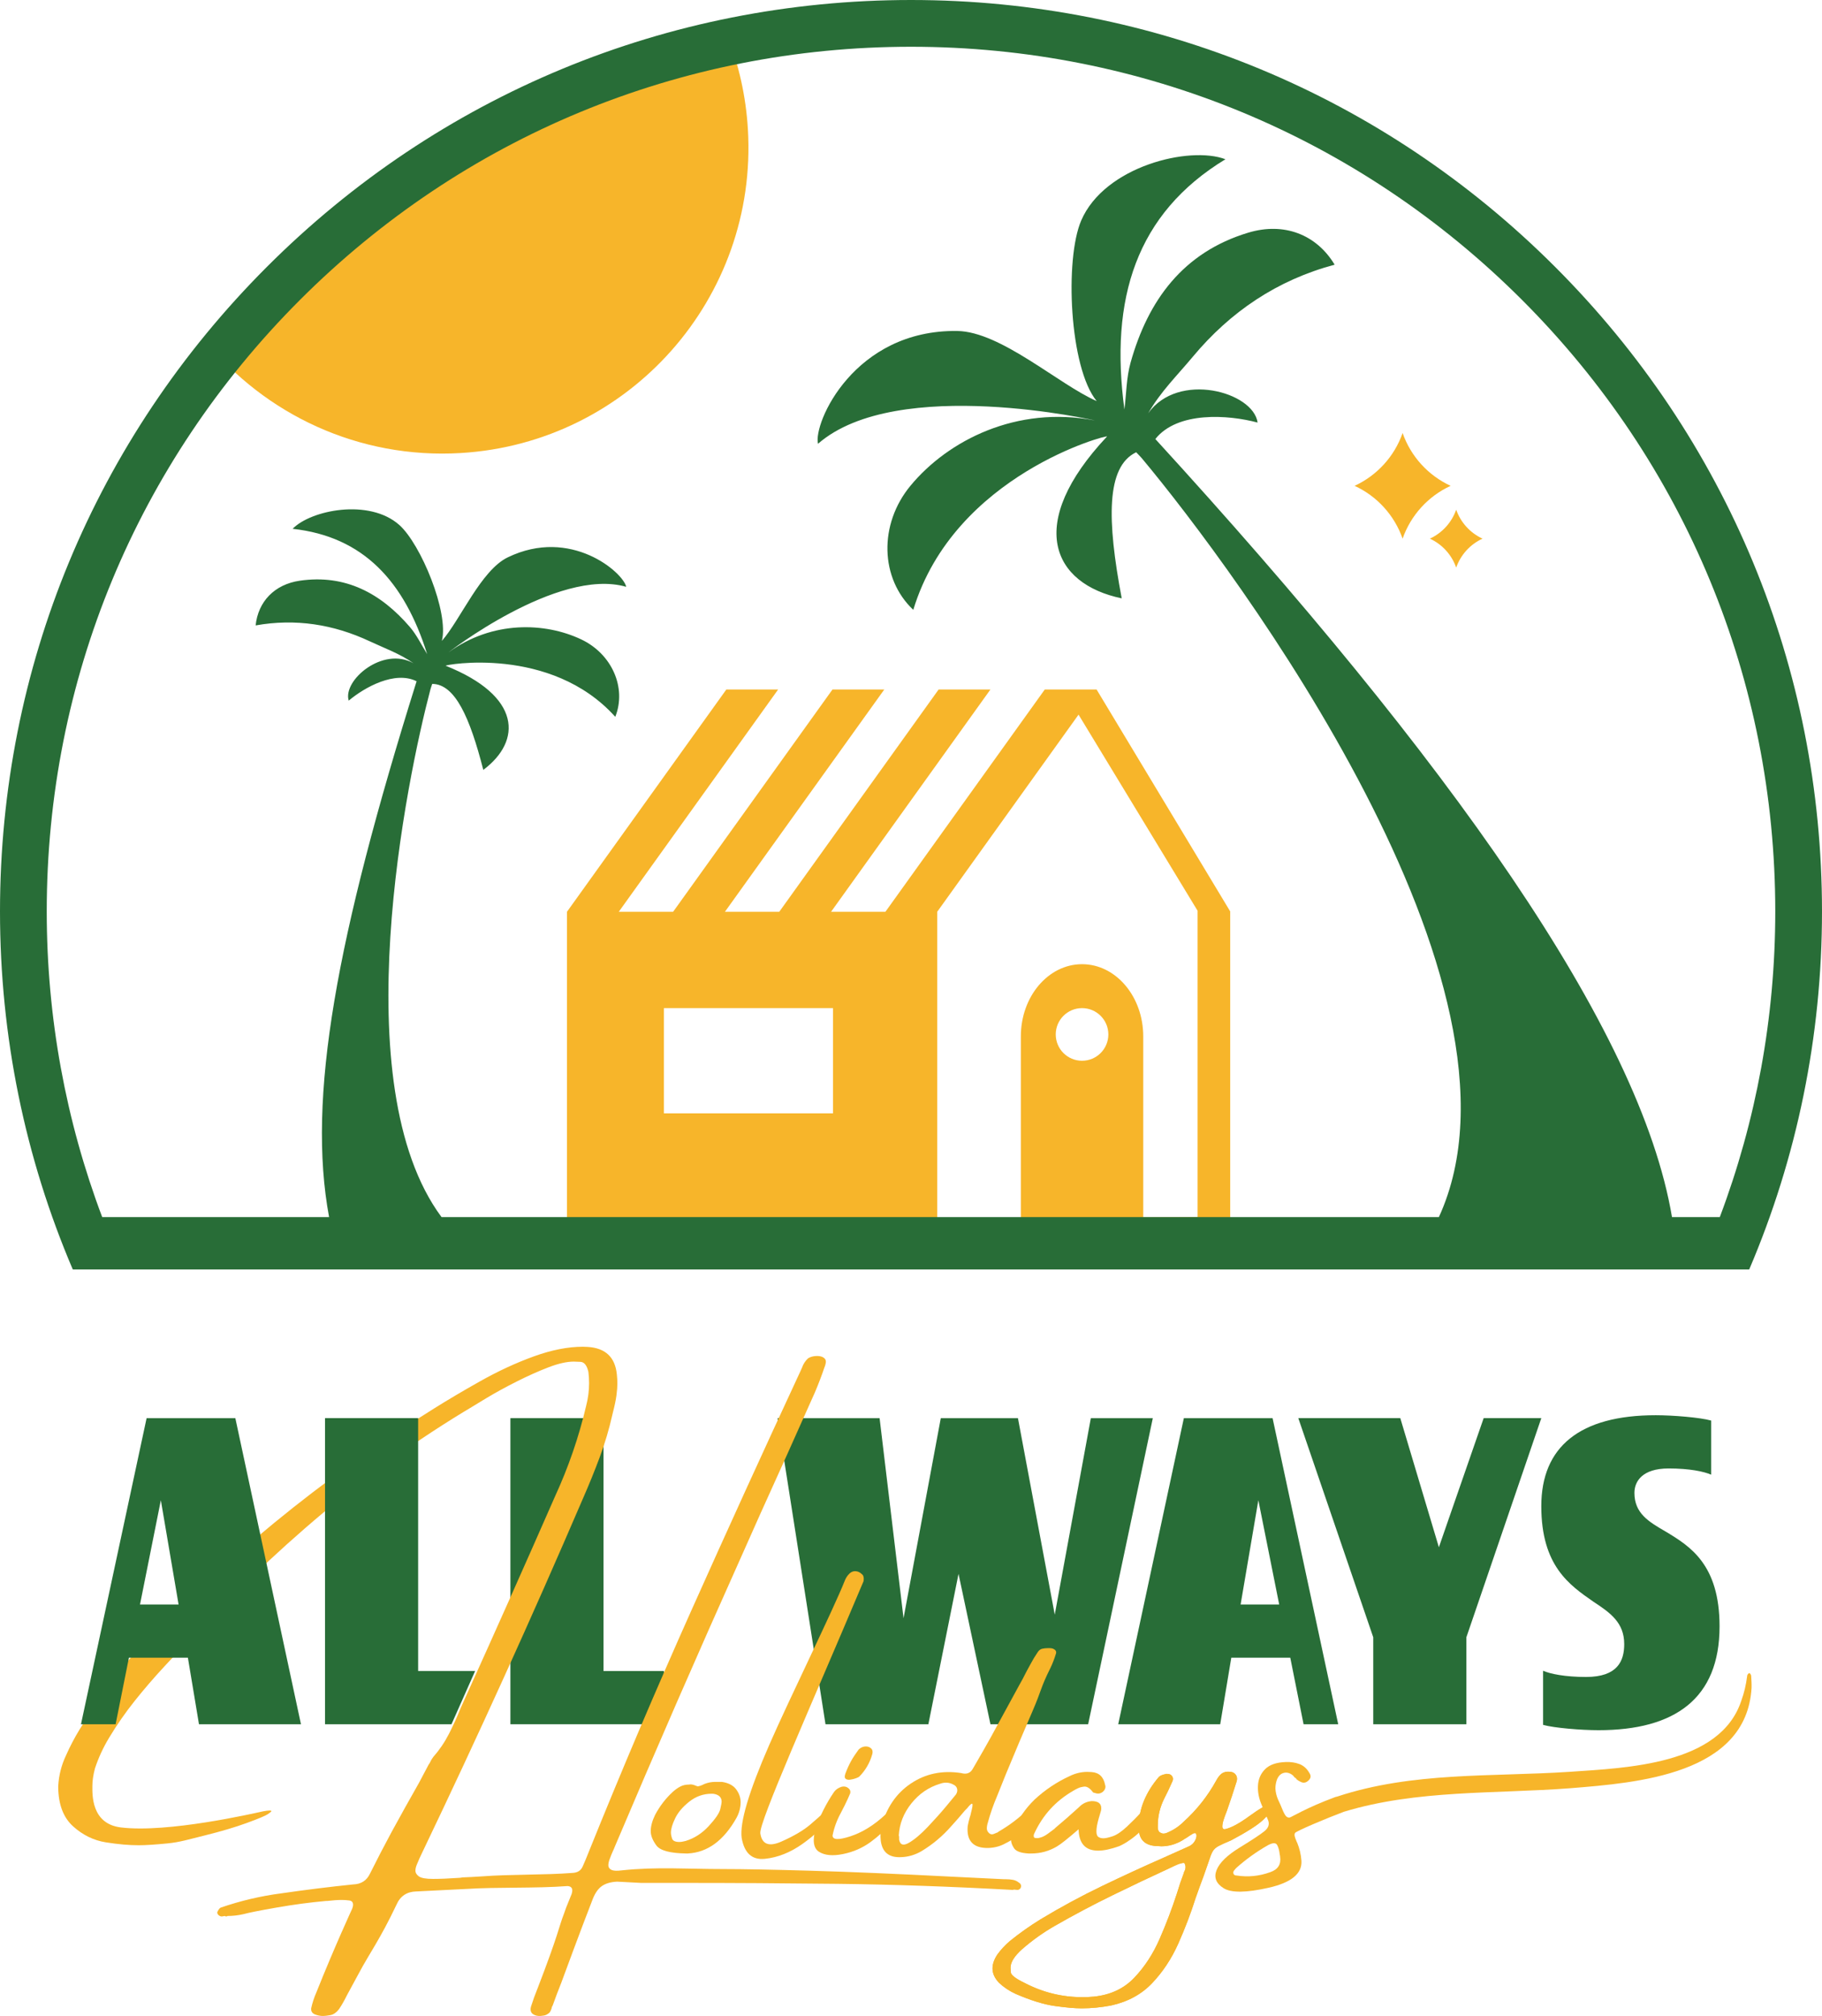 <?xml version="1.0" encoding="UTF-8"?><svg id="Layer_2" xmlns="http://www.w3.org/2000/svg" viewBox="0 0 356.197 393.95"><g id="Components"><g id="_8b668509-24c6-45a2-bd49-863af7c1fc21_1"><path d="m40.048,66.494c11.738,14.455,30.035,23.233,50.04,22.034,32.972-1.976,58.099-30.307,56.123-63.279-.388-6.48-1.795-12.658-4.054-18.386l-55.245,22.312-46.864,37.318Z" style="fill:#f7b52a; stroke-width:0px;"/><path d="m214.38,134.735h-10.127l-31.159,43.444h-10.625l31.159-43.444h-10.127l-31.159,43.444h-10.624l31.159-43.444h-10.127l-31.159,43.444h-10.624l31.159-43.444h-10.127l-31.159,43.444h0v64.176h129.662v-64.252l-26.123-43.368Zm-51.523,82.831h-33.071v-20.565h33.071v20.565Zm48.68-10.279c-2.84,0-5.143-2.303-5.143-5.143s2.303-5.143,5.143-5.143,5.143,2.303,5.143,5.143-2.303,5.143-5.143,5.143Zm22.589,30.553l-10.625.057v-35.373c0-7.791-5.356-14.107-11.964-14.107s-11.964,6.316-11.964,14.107v35.502l-16.352.088v-59.935l27.633-38.528,23.271,38.324v59.865Z" style="fill:#f7b52a; stroke-width:0px;"/><path d="m274.206,84.618c-1.603,4.583-5.013,8.306-9.386,10.32,4.372,2.015,7.783,5.737,9.386,10.32,1.603-4.583,5.013-8.306,9.386-10.32-4.372-2.015-7.783-5.737-9.386-10.32Z" style="fill:#f7b52a; stroke-width:0px;"/><path d="m284.682,99.6c-.879,2.513-2.748,4.553-5.146,5.658,2.397,1.105,4.267,3.145,5.146,5.658.879-2.513,2.749-4.554,5.146-5.658-2.397-1.105-4.267-3.145-5.146-5.658Z" style="fill:#f7b52a; stroke-width:0px;"/><path d="m304.033,52.164C270.395,18.525,225.671,0,178.099,0S85.802,18.525,52.164,52.164C18.526,85.802,0,130.527,0,178.099c0,24.452,4.907,48.146,14.232,69.975h327.733c9.325-21.829,14.232-45.523,14.232-69.975,0-47.572-18.526-92.296-52.164-125.935Zm32.184,185.67h-9.348c-6.188-36.815-43.658-89.38-101.003-152.042,4.335-5.453,14.262-4.754,19.994-3.216-.839-6.012-15.52-10.067-21.393-1.818,2.494-4.301,5.596-7.294,8.721-11.042,7.341-8.805,16.513-14.998,27.732-17.99-3.537-5.884-9.879-8.374-16.901-6.256-12.679,3.825-19.57,13.163-22.996,25.399-.822,2.933-.824,6.096-1.203,9.153-2.903-21.636,2.27-38.275,19.747-48.901-6.989-2.668-23.629,1.352-28.197,11.978-3.25,7.561-2.318,28.772,3.03,35.281-7.417-3.249-18.732-13.584-27.265-13.702-20.134-.28-28.185,18.004-27.218,22.045,15.473-13.516,55.008-4.385,54.063-4.567-15.216-2.936-28.63,3.897-35.96,12.733-6.282,7.573-5.966,18.178.525,24.284,8.03-26.484,38.313-34.343,37.87-33.871-16.044,17.082-10.703,28.81,2.878,31.623-2.89-15.287-3.076-25.727,2.827-28.547.443.469.818.826,1.148,1.222,18.016,21.579,78.808,102.957,58.031,148.234H86.317c-19.221-25.889-6.731-85.859-2.173-103.107.09-.34.218-.668.356-1.085,4.458.037,7.355,6.535,9.983,16.805,7.571-5.655,7.484-14.436-7.349-20.35-.41-.163,20.551-4.051,33.15,9.979,2.245-5.642-.62-12.279-6.684-15.141-7.074-3.339-17.326-3.686-25.871,2.518-.53.385,21.238-16.66,34.69-12.782-.57-2.773-10.815-11.736-23.163-5.753-5.233,2.535-9.235,12.18-12.875,16.326,1.423-5.561-4.123-18.923-8.312-22.652-5.886-5.241-17.317-2.92-20.861.744,13.855,1.516,21.849,10.293,26.301,24.486-1.116-1.778-2.03-3.729-3.384-5.303-5.646-6.564-12.594-10.34-21.524-9.042-4.946.719-8.142,4.086-8.627,8.739,7.789-1.391,15.237-.215,22.31,3.102,3.01,1.412,5.789,2.364,8.569,4.299-6.006-3.397-13.898,3.342-12.68,7.295,3.095-2.604,9.021-5.9,13.27-3.785-15.75,50.238-21.435,81.441-17.108,104.708H19.98c-7.111-18.838-10.843-38.997-10.843-59.736,0-45.131,17.575-87.561,49.488-119.474,31.913-31.913,74.342-49.488,119.474-49.488s87.561,17.575,119.474,49.488c31.913,31.913,49.488,74.343,49.488,119.474,0,20.738-3.733,40.897-10.844,59.736Z" style="fill:#286d37; stroke-width:0px;"/><path d="m248.525,352.903c.043.109.065.228.065.359,0,.544-.549,1.332-1.647,2.364-1.098,1.033-3.179,2.364-6.245,3.995-1.153.478-1.989.859-2.511,1.141-.522.283-.902.641-1.141,1.076-.24.435-.5,1.109-.783,2.022-.24.674-.554,1.577-.946,2.707-.522,1.391-1.044,2.826-1.565,4.304-.957,3.021-2.093,6.005-3.408,8.951-1.316,2.946-3.016,5.516-5.103,7.712-2.087,2.196-4.772,3.652-8.054,4.37-1.956.369-3.869.554-5.739.554-1.304,0-3.043-.152-5.218-.457-2.174-.305-4.739-1.098-7.696-2.381-1.195-.544-2.271-1.261-3.228-2.152-.848-.892-1.272-1.826-1.272-2.804,0-.848.305-1.74.913-2.674.717-1,1.555-1.903,2.511-2.707,1.913-1.544,3.913-2.957,6-4.239,3.892-2.348,7.87-4.5,11.935-6.457,4.066-1.956,8.174-3.848,12.326-5.674.282-.13.598-.272.946-.424,1.13-.522,2.293-1.044,3.489-1.565.826-.304,1.38-.859,1.663-1.663.065-.196.098-.369.098-.522,0-.086-.011-.174-.033-.261-.044-.152-.103-.233-.179-.245-.076-.011-.125-.016-.147-.016-.087,0-.196.033-.326.098-.413.24-.837.511-1.272.815-.24.13-.5.293-.783.489-1.326.783-2.707,1.174-4.141,1.174-.174,0-.348-.011-.522-.033-2.543,0-3.837-1.141-3.881-3.424v-.326c0-1.761.331-3.451.995-5.071.663-1.619,1.625-3.168,2.886-4.647.13-.152.315-.277.554-.375.239-.098.478-.168.717-.212.043,0,.098-.021.163-.065h.196c.391,0,.685.103.88.31.196.207.293.43.293.668,0,.152-.033.305-.098.457-.283.609-.566,1.228-.848,1.859l-.717,1.435c-.87,1.718-1.304,3.501-1.304,5.348v.522c.043.435.19.723.44.864.25.142.473.212.668.212s.402-.043.62-.13c1.282-.522,2.402-1.26,3.359-2.217,2.587-2.348,4.717-5.054,6.391-8.12.239-.435.516-.804.832-1.109.315-.304.734-.478,1.255-.522h.293c.543,0,.951.136,1.223.408.272.272.408.593.408.962,0,.152-.022.315-.065.489-.609,1.956-1.25,3.892-1.924,5.804-.044.152-.098.293-.163.424-.174.435-.337.892-.489,1.37-.152.478-.228.897-.228,1.255s.152.538.457.538c1.195-.239,2.799-1.092,4.81-2.56,2.01-1.467,3.31-2.201,3.897-2.201.196,0,.326.065.391.196Zm-17.087,13.109c0-.108.033-.206.098-.293.13-.239.201-.435.212-.587.011-.152.016-.25.016-.293,0-.261-.076-.522-.228-.783h-.359c-.305.065-.576.142-.815.228-.478.196-.957.413-1.435.652-3.826,1.761-7.652,3.576-11.478,5.446-3.826,1.869-7.576,3.858-11.25,5.968-2.239,1.282-4.348,2.782-6.326,4.5-1.543,1.37-2.315,2.587-2.315,3.652,0,.043.016.342.049.897.033.554.962,1.266,2.788,2.136,3.522,1.826,7.261,2.739,11.217,2.739.717,0,1.446-.033,2.185-.098,3.261-.326,5.908-1.555,7.94-3.685,2.032-2.131,3.696-4.679,4.989-7.647,1.293-2.967,2.418-5.93,3.375-8.886.413-1.391.859-2.707,1.337-3.946Z" style="fill:#f7b52a; stroke-width:0px;"/><path d="m225.373,277.126l-12.642,59.813h-19.1l-6.242-29.386-5.895,29.386h-20.111l-9.362-59.813h19.938l4.681,39.095,7.282-39.095h15.084l7.195,38.402,7.055-38.402h12.117Z" style="fill:#286d37; stroke-width:0px;"/><path d="m238.549,336.94h-19.938s12.83-59.813,12.83-59.813h17.346s12.83,59.813,12.83,59.813h-6.771s-2.601-13.003-2.601-13.003h-11.529s-2.167,13.003-2.167,13.003Zm11.529-23.405l-4.074-20.371-3.467,20.371h7.542Z" style="fill:#286d37; stroke-width:0px;"/><path d="m129.793,326.537v10.402h-30.011v-59.813h18.204v49.411h11.806Z" style="fill:#286d37; stroke-width:0px;"/><path d="m51.429,353.961c.577-.108 1-.163,1.266-.163.244,0,.366.044.366.13,0,.065-.228.256-.683.571-.456.315-1.827.892-4.114,1.728-2.288.837-5.036,1.653-8.246,2.446-3.21.794-4.859,1.317-7.28,1.555-2.421.24-4.298.359-5.63.359-1.91,0-4.053-.19-6.43-.571-2.376-.38-4.508-1.424-6.397-3.131-1.887-1.706-2.854-4.234-2.898-7.582v-.261c.112-2.108.622-4.12,1.532-6.033,1.532-3.457,3.487-6.663,5.864-9.62,2.51-3.196,4.153-6.579,6.885-9.558,17.591-18.892,37.213-34.908,59.246-48.627,2.599-1.631,5.619-3.413,9.062-5.348,3.442-1.935,6.902-3.533,10.378-4.794,3.476-1.26,6.68-1.891,9.612-1.891.288,0,.577.011.866.033,3.509.196,5.431,1.989,5.764,5.381.067.609.1,1.207.1,1.794,0,.652-.061,1.43-.183,2.332-.122.902-.339,1.952-.65,3.147-.045.174-.089.359-.133.554-.644,2.87-1.477,5.669-2.499,8.397-1.022,2.729-2.121,5.43-3.298,8.104-10.017,23.306-20.501,46.384-31.45,69.233-.333.674-.644,1.37-.933,2.087-.222.5-.333.935-.333,1.304,0,.435.227.815.683,1.141.455.326,1.377.489,2.765.489s3.015-.065,4.881-.196c.288,0,.577-.033.866-.098,1.221-.044,2.465-.109,3.731-.196,5.619-.435,12.313-.248,17.829-.685.976-.05,1.631-.487,1.967-1.31.399-.891.775-1.792,1.128-2.703,6.408-15.895,13.112-31.665,20.111-47.309,6.999-15.643,14.112-31.238,21.339-46.784.078-.2.168-.401.269-.602.251-.731.653-1.351,1.205-1.858.43-.262.94-.408,1.529-.438.587-.03,1.054.055,1.398.255.344.2.524.463.541.788.009.174-.025.393-.1.658-.037.154-.095.321-.174.499-.56,1.662-1.187,3.305-1.881,4.93-3.548,7.977-7.129,15.944-10.743,23.902-1.255,2.83-2.521,5.671-3.797,8.523-8.377,18.675-16.562,37.439-24.552,56.289-.138.356-.287.701-.447,1.035-.179.401-.338.79-.473,1.167-.257.623-.375,1.13-.355,1.52.017.326.174.584.474.776.299.192.781.27,1.447.236.221-.011.454-.034.697-.069,6.835-.722,12.723-.256,19.765-.256,3.931,0,9.672.109,17.224.326,7.551.218,16.801.609,27.752,1.174,3.353.152,6.697.315,10.028.489h.366c.443,0,.883.038,1.316.114.433.076.827.255,1.183.538.088.043.183.125.283.245.1.119.15.255.15.408,0,.239-.073.429-.217.571-.145.141-.317.212-.516.212l-.666-.065c-.09.043-.156.065-.2.065-12.327-.674-23.771-1.071-34.332-1.19-10.561-.12-20.484-.179-29.768-.179h-8.562l-4.726-.248c-1.22.063-2.196.342-2.926.837-.731.495-1.333,1.331-1.805,2.51-2.768,7.131-5.1,13.531-6.174,16.417-.572,1.422-1.11,2.844-1.615,4.263-.038.133-.108.278-.211.435-.069.395-.217.762-.444,1.101-.383.346-.756.545-1.12.597-.364.051-.591.08-.679.084-.511.026-.954-.065-1.332-.274s-.577-.52-.599-.932c-.009-.174.014-.371.07-.591.382-1.217.81-2.404,1.284-3.56,4.14-10.707,4.165-12.047,5.167-14.601.136-.378.281-.787.437-1.231.354-.889.71-1.767,1.065-2.635.096-.288.139-.541.128-.758-.026-.5-.34-.766-.942-.8-6.203.472-13.64.172-19.792.563-3.221.174-6.475.337-9.761.489-1.844.043-3.132.902-3.865,2.576-3.221,6.804-5.289,9.498-7.399,13.476l-2.332,4.305c-.445.913-.933,1.772-1.466,2.576-.533.717-1.116,1.13-1.749,1.239-.633.108-1.105.163-1.416.163-.511,0-1.028-.098-1.549-.293-.522-.196-.783-.554-.783-1.076v-.098c.244-1.109.588-2.164,1.033-3.163,3.509-8.805,6.999-16.346,6.999-16.346.111-.283.167-.533.167-.75,0-.5-.25-.783-.75-.848s-.983-.098-1.449-.098c-.8,0-1.755.065-2.865.196h-.233c-3.132.282-6.347.712-9.645,1.288-3.298.576-5.459,1.005-6.48,1.288-1.022.239-2.066.359-3.132.359-.067.065-.145.098-.233.098-.089,0-.189-.033-.3-.098l-.566.098c-.2,0-.4-.076-.6-.228-.2-.152-.3-.348-.3-.587.044-.13.128-.293.25-.489.122-.196.261-.337.416-.424,3.909-1.348,7.896-2.283,11.96-2.805,4.642-.674,9.284-1.25,13.926-1.728,1.554-.044,2.654-.739,3.298-2.087,1.354-2.717,2.765-5.435,4.231-8.153,1.754-3.217,3.542-6.424,5.364-9.62.622-1.195,1.254-2.391,1.899-3.587.088-.108.167-.228.233-.359.177-.391.388-.75.633-1.076,1.221-1.391,2.249-2.902,3.082-4.533s1.593-3.304,2.282-5.022c.333-.717.655-1.435.966-2.152,5.908-13.044,11.738-26.122,17.491-39.231,2.643-5.74,4.675-11.653,6.097-17.74.377-1.456.566-2.924.566-4.402,0-.717-.045-1.446-.133-2.185-.289-1.282-.811-1.94-1.566-1.973-.755-.033-1.188-.049-1.299-.049-1.355,0-3.01.375-4.964,1.125-1.955.75-4.02,1.675-6.197,2.772-2.177,1.098-4.143,2.174-5.897,3.228-1.755,1.055-3.054,1.843-3.898,2.364-.245.13-.411.228-.5.293-22.921,13.957-40.471,30.24-58.594,49.806-1.999,2.152-3.915,4.375-5.747,6.669-1.832,2.294-3.515,4.712-5.047,7.256-1.155,1.913-2.076,3.913-2.765,6-.333,1.261-.5,2.403-.5,3.424,0,1.587-.262,7.367,5.546,8.09,9.163,1.141,26.007-2.751,27.828-3.143Z" style="fill:#f7b52a; stroke-width:0px;"/><path d="m134.685,348.729c.086-.021.184-.033.293-.033.304,0,.63.076.978.228.152.044.304.098.457.163.369-.065.728-.184,1.076-.359.086-.065.206-.119.359-.163.63-.239,1.282-.359,1.956-.359h1.337c1.282.196,2.212.685,2.788,1.467.576.783.864,1.62.864,2.511,0,.283-.022.566-.065.848-.109.761-.348,1.479-.717,2.152-2.5,4.479-5.685,6.815-9.555,7.011h-.293c-3.152-.043-5.098-.565-5.837-1.565-.739-1-1.109-1.935-1.109-2.804,0-.934.283-1.989.848-3.163.913-1.717,2.065-3.217,3.457-4.5.478-.435.967-.783,1.467-1.044.5-.261,1.065-.391,1.696-.391Zm4.728,1.794h-.293c-1.609,0-3.06.511-4.353,1.533-1.294,1.022-2.217,2.109-2.772,3.261-.554,1.153-.832,2.087-.832,2.804,0,.326.076.712.228,1.158.152.446.62.668,1.402.668.347,0,.761-.065,1.239-.196,1.717-.522,3.233-1.5,4.549-2.935,1.315-1.435,2.059-2.532,2.234-3.293.174-.761.261-1.239.261-1.435,0-.891-.554-1.413-1.663-1.565Z" style="fill:#f7b52a; stroke-width:0px;"/><path d="m92.886,326.537l-4.619,10.402h-24.727v-59.813h18.204v49.411h11.142Z" style="fill:#286d37; stroke-width:0px;"/><path d="m286.671,319.949v16.991h-18.204v-16.991l-14.65-42.823h19.938l7.542,25.226,8.755-25.226h11.27l-14.65,42.823Z" style="fill:#286d37; stroke-width:0px;"/><path d="m160.839,354.37c.717-.717,1.315-1.119,1.794-1.206.478-.086.788-.011.929.228.141.24.049.566-.277.978-1.913,2.305-4.055,4.294-6.424,5.968-2.37,1.674-4.81,2.641-7.321,2.902-2.511.261-4.027-1.109-4.549-4.109-.391-2.978,1.413-9.043,5.413-18.196,4-9.152,12.414-26.177,14.74-32.025.196-.522.489-.978.88-1.37.522-.522,1.141-.641,1.859-.359.239.109.478.283.717.522.239.24.315.663.228,1.272-10.283,24.392-20.512,47.178-20.186,49.308.326,2.131,1.701,2.658,4.125,1.581,2.424-1.076,4.293-2.174,5.609-3.293,1.315-1.119,2.136-1.853,2.462-2.201Z" style="fill:#f7b52a; stroke-width:0px;"/><path d="m174.307,356.163c-1.174,1.391-2.555,2.663-4.141,3.815-1.587,1.153-3.381,1.93-5.38,2.332-2.0.403-3.554.256-4.663-.44-1.109-.696-1.326-2.239-.652-4.63.87-2.478,2.065-4.837,3.587-7.076.347-.478.848-.815,1.5-1.011.478-.108.897-.027,1.255.245.359.272.494.615.408,1.027-.326.783-.685,1.565-1.076,2.348-.391.783-.652,1.294-.783,1.533-.761,1.391-1.294,2.848-1.598,4.37,0,.87,1.163.924,3.489.163,2.326-.761,4.587-2.157,6.783-4.19,2.196-2.032,3.245-2.63,3.147-1.794-.098.837-.723,1.94-1.875,3.31Zm-6.349-8.963c-.109.087-.332.191-.668.31-.337.12-.696.207-1.076.261-.381.055-.68-.005-.897-.179-.218-.174-.228-.522-.033-1.044.347-.913.712-1.712,1.092-2.397.38-.685.875-1.44,1.484-2.266.391-.369.815-.571,1.272-.603.457-.033.837.087,1.141.359.304.272.391.647.261,1.125-.478,1.718-1.337,3.196-2.576,4.435Z" style="fill:#f7b52a; stroke-width:0px;"/><path d="m203.003,352.74c.457.13.706.413.75.848-.522.913-1.12,1.75-1.794,2.511-1.544,1.718-3.337,3.087-5.38,4.109-1.0.566-2.131.87-3.391.913-2.913.044-4.25-1.37-4.011-4.239.108-.608.25-1.206.424-1.794.108-.282.184-.565.228-.848.282-1.044.364-1.625.245-1.745-.12-.119-.462.179-1.027.897-.152.13-.293.272-.424.424-.87,1.044-1.761,2.066-2.674,3.065-1.674,1.913-3.587,3.522-5.739,4.826-1.283.761-2.641,1.163-4.076,1.206-2.348.109-3.663-.967-3.946-3.228-.108-.913-.065-1.815.13-2.707.957-3.696,2.87-6.511,5.739-8.446,2.87-1.935,6.152-2.619,9.848-2.054,1.044.305,1.804.022,2.283-.848.196-.326.391-.663.587-1.011 1-1.717,1.978-3.435,2.935-5.152,1.804-3.304,3.62-6.63,5.446-9.978,1.478-2.63.807-1.586,2.286-4.26.435-.826.913-1.619,1.435-2.381.239-.369.538-.592.897-.668.359-.076.734-.114,1.125-.114h.293c.435,0,.783.109,1.044.326.261.218.315.511.163.88-.283.913-.62,1.783-1.011,2.609-2,4-1.737,4.353-3.509,8.45-1.772,4.098-3.517,8.223-5.234,12.375-.566,1.435-1.141,2.87-1.728,4.304-.717,1.674-1.316,3.391-1.794,5.152-.13.391-.196.778-.196,1.158,0,.381.184.712.554.995.239.152.489.179.75.082s.543-.212.848-.342c.043-.065.108-.119.196-.163,2.065-1.195,3.956-2.63,5.674-4.304.282-.282.581-.522.897-.717.315-.196.701-.239,1.158-.13Zm-16.109-2.087c.239-.391.31-.766.212-1.125-.098-.359-.342-.625-.734-.799-.805-.435-1.663-.489-2.576-.163-2.239.674-4.114,1.956-5.625,3.848-1.511,1.891-2.332,3.978-2.462,6.261.043.109.065.185.065.228v.587c.196,1.044.842,1.245,1.94.603,1.097-.641,2.326-1.679,3.685-3.114,1.358-1.435,2.576-2.799,3.652-4.092,1.076-1.293,1.69-2.038,1.842-2.234Z" style="fill:#f7b52a; stroke-width:0px;"/><path d="m224.981,353.294c.261.152.391.435.391.848,0,.348-.098.783-.293,1.304-.631.827-1.304,1.598-2.022,2.315-.717.717-1.5,1.359-2.348,1.924-.065,0-.098.022-.098.065-.566.391-1.163.729-1.794,1.011-1.631.587-3.011.88-4.141.88-2.478,0-3.75-1.391-3.815-4.174-2.109,1.826-3.522,2.946-4.239,3.359-1.544.913-3.207,1.37-4.989,1.37h-.587c-1.478-.086-2.413-.429-2.804-1.027-.391-.598-.587-1.136-.587-1.614,0-.587.174-1.26.522-2.022.957-2.196,2.315-4.152,4.076-5.87,2.065-1.913,4.358-3.445,6.88-4.598,1.109-.543,2.25-.815,3.424-.815.261,0,.532.011.815.033,1.478.087,2.369.924,2.674,2.511.043.13.065.25.065.359,0,.326-.142.631-.424.913-.305.283-.641.424-1.011.424-.218,0-.435-.043-.652-.13-.044,0-.103-.011-.179-.033-.076-.021-.136-.054-.179-.098-.544-.739-1.087-1.109-1.631-1.109-.087,0-.315.038-.685.114-.37.076-.913.332-1.631.766-3.348,1.956-5.837,4.685-7.468,8.185-.087.152-.136.283-.147.391-.011.109-.016.174-.016.196,0,.152.054.272.163.359.152.044.326.065.522.065.239,0,.549-.07.929-.212.38-.141.81-.391,1.288-.75.478-.359.88-.657,1.206-.897l.065-.098c1.587-1.326,3.141-2.685,4.663-4.076.673-.717,1.511-1.119,2.511-1.206,1.239,0,1.859.468,1.859,1.402,0,.174-.022.348-.065.522-.13.478-.272.957-.424,1.435-.305,1.065-.457,1.913-.457,2.543,0,.566.13.935.391,1.109.261.174.587.261.978.261.413,0,1.022-.136,1.826-.408.804-.272,1.745-.913,2.821-1.924,1.076-1.011,1.935-1.88,2.576-2.609.641-.728,1.179-1.092,1.614-1.092.152,0,.293.033.424.098Z" style="fill:#f7b52a; stroke-width:0px;"/><path d="m248.525,352.903c.043.109.065.228.065.359,0,.544-.549,1.332-1.647,2.364-1.098,1.033-3.179,2.364-6.245,3.995-1.153.478-1.989.859-2.511,1.141-.522.283-.902.641-1.141,1.076-.24.435-.5,1.109-.783,2.022-.24.674-.554,1.577-.946,2.707-.522,1.391-1.044,2.826-1.565,4.304-.957,3.021-2.093,6.005-3.408,8.951-1.316,2.946-3.016,5.516-5.103,7.712-2.087,2.196-4.772,3.652-8.054,4.37-1.956.369-3.869.554-5.739.554-1.304,0-3.043-.152-5.218-.457-2.174-.305-4.739-1.098-7.696-2.381-1.195-.544-2.271-1.261-3.228-2.152-.848-.892-1.272-1.826-1.272-2.804,0-.848.305-1.74.913-2.674.717-1,1.555-1.903,2.511-2.707,1.913-1.544,3.913-2.957,6-4.239,3.892-2.348,7.87-4.5,11.935-6.457,4.066-1.956,8.174-3.848,12.326-5.674.282-.13.598-.272.946-.424,1.13-.522,2.293-1.044,3.489-1.565.826-.304,1.38-.859,1.663-1.663.065-.196.098-.369.098-.522,0-.086-.011-.174-.033-.261-.044-.152-.103-.233-.179-.245-.076-.011-.125-.016-.147-.016-.087,0-.196.033-.326.098-.413.24-.837.511-1.272.815-.24.13-.5.293-.783.489-1.326.783-2.707,1.174-4.141,1.174-.174,0-.348-.011-.522-.033-2.543,0-3.837-1.141-3.881-3.424v-.326c0-1.761.331-3.451.995-5.071.663-1.619,1.625-3.168,2.886-4.647.13-.152.315-.277.554-.375.239-.098.478-.168.717-.212.043,0,.098-.021.163-.065h.196c.391,0,.685.103.88.31.196.207.293.43.293.668,0,.152-.033.305-.098.457-.283.609-.566,1.228-.848,1.859l-.717,1.435c-.87,1.718-1.304,3.501-1.304,5.348v.522c.043.435.19.723.44.864.25.142.473.212.668.212s.402-.043.62-.13c1.282-.522,2.402-1.26,3.359-2.217,2.587-2.348,4.717-5.054,6.391-8.12.239-.435.516-.804.832-1.109.315-.304.734-.478,1.255-.522h.293c.543,0,.951.136,1.223.408.272.272.408.593.408.962,0,.152-.022.315-.065.489-.609,1.956-1.25,3.892-1.924,5.804-.044.152-.098.293-.163.424-.174.435-.337.892-.489,1.37-.152.478-.228.897-.228,1.255s.152.538.457.538c1.195-.239,2.799-1.092,4.81-2.56,2.01-1.467,3.31-2.201,3.897-2.201.196,0,.326.065.391.196Zm-17.087,13.109c0-.108.033-.206.098-.293.13-.239.201-.435.212-.587.011-.152.016-.25.016-.293,0-.261-.076-.522-.228-.783h-.359c-.305.065-.576.142-.815.228-.478.196-.957.413-1.435.652-3.826,1.761-7.652,3.576-11.478,5.446-3.826,1.869-7.576,3.858-11.25,5.968-2.239,1.282-4.348,2.782-6.326,4.5-1.543,1.37-2.315,2.587-2.315,3.652,0,.043.016.342.049.897.033.554.962,1.266,2.788,2.136,3.522,1.826,7.261,2.739,11.217,2.739.717,0,1.446-.033,2.185-.098,3.261-.326,5.908-1.555,7.94-3.685,2.032-2.131,3.696-4.679,4.989-7.647,1.293-2.967,2.418-5.93,3.375-8.886.413-1.391.859-2.707,1.337-3.946Z" style="fill:#f7b52a; stroke-width:0px;"/><path d="m36.733,323.937h-11.529l-2.601,13.003h-6.771l12.83-59.813h17.346l12.83,59.813h-19.938l-2.167-13.003Zm-1.821-10.402l-3.467-20.371-4.074,20.371h7.542Z" style="fill:#286d37; stroke-width:0px;"/><path d="m301.667,337.064v-10.576c1.387.607,4.248,1.213,8.409,1.213,6.155,0,7.455-3.12,7.455-6.415,0-4.247-2.774-6.155-6.068-8.322-4.594-3.208-10.142-6.935-10.142-18.638,0-11.616,7.542-17.771,22.365-17.771,3.381,0,8.668.433,10.836,1.04v10.576c-1.387-.607-4.161-1.214-8.322-1.214-5.115,0-6.675,2.514-6.675,4.768,0,3.988,2.774,5.635,6.068,7.542,4.768,2.86,10.576,6.415,10.576,18.551,0,14.13-8.755,20.285-23.665,20.285-3.381,0-8.669-.434-10.836-1.04Z" style="fill:#286d37; stroke-width:0px;"/><path d="m342.364,327.653c-.015-.242-.007-.487-.39-.725-.394.239-.398.47-.424.704-.202,1.597-.578,3.214-1.13,4.713-4.126,12.533-22.419,13.12-33.566,13.892-15.176,1.004-30.7-.042-45.472,4.851-.085.008-.171.023-.259.052-5.826,2.152-8.658,3.976-8.995,4.03-.337.055-.625-.098-.864-.457-.24-.359-.544-1.016-.913-1.973-.152-.347-.326-.728-.522-1.141-.283-.673-.446-1.37-.489-2.087,0-.587.098-1.163.293-1.728.282-.717.712-1.158,1.288-1.321.576-.163,1.146-.038,1.712.375.152.109.293.261.424.457.108.087.228.174.359.261v.098c.282.24.576.424.88.554.478.24.924.196,1.337-.13.63-.478.75-1.011.359-1.598-.478-.848-1.12-1.429-1.924-1.745-.805-.315-1.718-.451-2.739-.408-1.805.065-3.136.527-3.995,1.386-.859.859-1.326,1.919-1.402,3.179-.076,1.261.169,2.543.734,3.848.304.717.598,1.413.88,2.087.13.283.25.566.359.848.326.805.082,1.533-.734,2.185-.815.652-2.429,1.718-4.842,3.196-2.413,1.479-3.907,2.935-4.484,4.37-.576,1.435-.119,2.62,1.37,3.554,1.489.935,4.435.902,8.837-.098,4.402-1,6.527-2.75,6.375-5.25-.087-1.239-.37-2.434-.848-3.587-.065-.086-.098-.152-.098-.196-.413-.956-.477-1.293-.314-1.651.162-.356,6.115-2.864,9.564-4.157,14.298-4.334,29.484-3.466,44.317-4.601,13.053-1.055,34.362-2.675,35.378-19.582.026-.72-.023-1.482-.063-2.203Zm-94.035,38.195c-2.152.783-4.348,1-6.587.652-.304,0-.5-.108-.587-.326-.086-.217-.065-.413.065-.587l.065-.098c.109-.13.228-.272.359-.424,1.913-1.717,4-3.217,6.261-4.5.913-.478,1.5-.494,1.761-.049.261.446.435,1.082.522,1.908.043.13.065.25.065.359.239,1.522-.403,2.543-1.924,3.065Z" style="fill:#f7b52a; stroke-width:0px;"/></g></g></svg>
